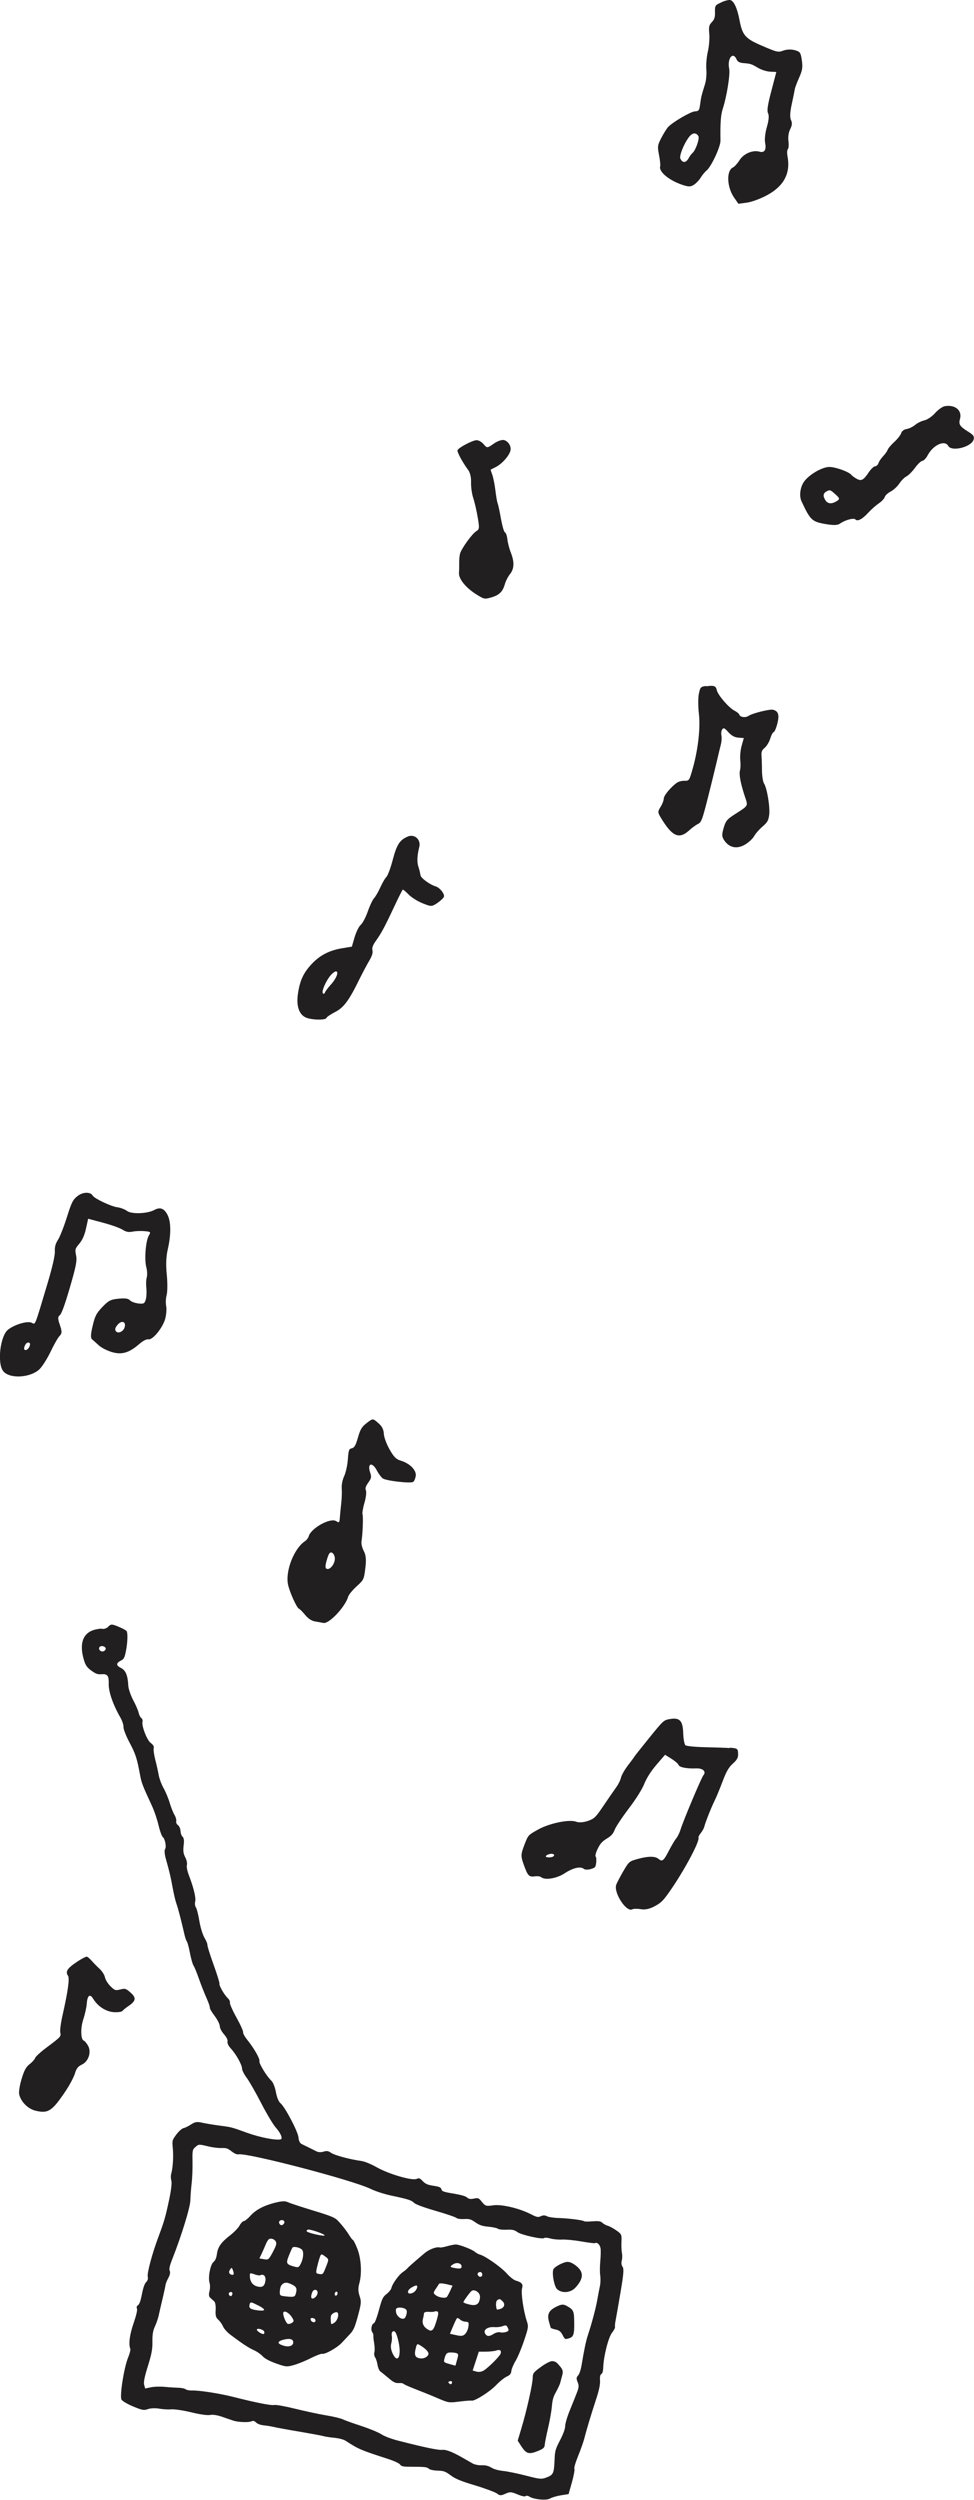 <?xml version="1.0" encoding="UTF-8"?>
<svg xmlns="http://www.w3.org/2000/svg" viewBox="0 0 145.3 372.84">
  <defs>
    <style>
      .cls-1 {
        fill: #221f20;
        fill-rule: evenodd;
      }

      .cls-2 {
        isolation: isolate;
      }

      .cls-3 {
        mix-blend-mode: multiply;
      }
    </style>
  </defs>
  <g class="cls-2">
    <g id="Layer_2" data-name="Layer 2">
      <g id="Layer_5" data-name="Layer 5">
        <g class="cls-3">
          <path class="cls-1" d="M16.17,242.6c-.27.23-.66.38-.87.32s-.79.01-1.28.16c-1.62.48-2.18,1.98-1.57,4.24.27.99.48,1.32,1.16,1.82.66.48.96.59,1.48.55.95-.08,1.16.19,1.13,1.46-.03,1.15.64,3.09,1.73,4.98.28.49.5,1.14.47,1.43-.02.29.38,1.33.89,2.29.92,1.73,1.12,2.36,1.58,4.84.22,1.2.37,1.6,1.76,4.59.35.75.8,2.07,1,2.93.2.86.49,1.65.63,1.76.35.26.58,1.49.34,1.81-.11.14-.07.74.09,1.32.6,2.16.75,2.79,1.05,4.45.17.94.43,2.02.57,2.4.24.64.71,2.48,1.19,4.58.11.46.27.93.36,1.03.09.1.3.87.46,1.72.16.84.4,1.69.54,1.88.13.19.49,1.06.79,1.93.3.87.81,2.15,1.12,2.85.31.7.55,1.36.51,1.47s.29.67.72,1.24c.43.57.77,1.26.77,1.54,0,.27.28.81.63,1.2.37.42.59.86.52,1.08s.14.65.5,1.04c.79.86,1.66,2.42,1.67,3,0,.25.32.87.7,1.38.38.51,1.35,2.21,2.16,3.78.81,1.57,1.79,3.21,2.18,3.64.71.78,1.07,1.64.73,1.74-.67.19-3.11-.28-5.04-.98-2.42-.87-2.21-.82-4.31-1.1-.85-.11-1.95-.3-2.43-.41-.7-.16-1.01-.11-1.58.26-.39.26-.9.51-1.14.56-.24.05-.72.48-1.07.95-.63.85-.64.88-.53,2.08.12,1.25,0,2.94-.24,3.79-.08.26-.07.72.02,1,.1.32-.02,1.37-.3,2.72-.58,2.73-.75,3.33-1.61,5.63-.94,2.51-1.73,5.44-1.61,5.99.07.33,0,.56-.25.82-.23.24-.44.85-.62,1.79-.18.95-.37,1.49-.57,1.63-.22.15-.26.3-.17.52.09.2-.1,1-.5,2.17-.6,1.74-.77,3.11-.49,3.84.05.14-.09.71-.32,1.26-.62,1.49-1.3,5.82-.99,6.31.14.22.91.67,1.76,1.02,1.38.57,1.58.6,2.19.38.37-.13,1.1-.16,1.63-.07.53.1,1.35.15,1.84.11.49-.04,1.83.16,3.01.45,1.31.32,2.38.47,2.79.39.43-.08,1.07.02,1.84.29.64.23,1.39.48,1.67.57.71.22,2.22.28,2.64.09.27-.12.45-.07.71.18.2.2.67.37,1.1.41.41.04,1.13.15,1.59.26.46.11,2.22.43,3.91.71,1.69.29,3.25.58,3.47.65s.93.18,1.58.24c.7.07,1.4.25,1.7.45,1.98,1.28,2.23,1.38,6.4,2.73.82.27,1.6.63,1.72.81.18.26.46.33,1.39.33,2.3,0,2.63.04,2.89.29.15.15.71.27,1.32.29.93.03,1.15.11,1.95.7.71.53,1.48.85,3.67,1.51,1.52.46,2.98,1.01,3.25,1.21.42.32.58.33,1.24.03.68-.31.87-.3,1.8.09.64.27,1.11.37,1.22.26.1-.09.35-.06.55.07.65.43,2.56.61,3.09.29.27-.16,1-.38,1.63-.48l1.14-.18.5-1.76c.27-.97.44-1.87.37-2-.08-.15.15-.92.57-1.97.39-.95.79-2.1.9-2.54.32-1.27,1.02-3.6,1.74-5.79.46-1.4.65-2.27.61-2.86-.04-.56.03-.9.2-.99.17-.09.26-.43.28-.97.05-1.66.77-4.51,1.32-5.2.28-.35.48-.74.44-.87-.04-.13.01-.61.11-1.07.09-.46.42-2.35.73-4.19.45-2.67.5-3.42.28-3.7-.15-.19-.21-.59-.12-.89s.1-.81.03-1.15c-.07-.34-.1-1.11-.07-1.71.05-1.05,0-1.13-.77-1.67-.45-.31-1.04-.63-1.3-.7s-.62-.27-.79-.44c-.23-.23-.62-.28-1.46-.21-.63.05-1.19.05-1.25-.01-.15-.17-2.4-.45-3.87-.49-.71-.02-1.48-.14-1.7-.27-.25-.15-.59-.15-.88,0-.41.2-.61.16-1.47-.28-1.74-.9-4.39-1.52-5.64-1.34-1.06.16-1.19.12-1.74-.57-.43-.53-.5-.56-1.15-.43-.5.1-.78.06-1.01-.16-.21-.2-.9-.4-2.03-.59-1.47-.24-1.72-.33-1.8-.64-.07-.28-.31-.39-1.18-.52-.86-.13-1.21-.28-1.6-.69-.44-.46-.55-.5-.92-.34-.68.3-4.13-.71-5.93-1.72-.89-.5-1.81-.88-2.31-.95-1.72-.24-4-.85-4.51-1.21-.42-.3-.66-.33-1.14-.18-.38.12-.8.09-1.1-.07-.27-.14-.79-.4-1.16-.58-.36-.17-.83-.4-1.04-.51-.23-.12-.4-.5-.43-.95-.06-.85-2-4.54-2.69-5.12-.28-.23-.53-.86-.68-1.65-.14-.75-.41-1.44-.68-1.7-.7-.66-1.88-2.59-1.78-2.93s-.82-1.94-1.83-3.19c-.37-.46-.64-.95-.6-1.1s-.4-1.14-.99-2.2c-.59-1.06-1.03-2.06-.98-2.22s-.09-.45-.3-.65c-.53-.49-1.34-1.9-1.26-2.18.04-.13-.37-1.43-.9-2.9-.53-1.47-.93-2.77-.9-2.89s-.16-.59-.43-1.05c-.27-.46-.62-1.58-.77-2.51-.15-.92-.38-1.84-.52-2.03-.13-.2-.18-.59-.1-.88.14-.53-.24-2.09-.96-3.96-.22-.57-.35-1.23-.28-1.47s-.03-.73-.21-1.09c-.35-.69-.38-.95-.24-2.18.05-.42-.04-.85-.19-.96-.15-.11-.29-.49-.31-.85-.02-.36-.19-.75-.39-.88-.19-.13-.3-.39-.25-.58s-.07-.63-.27-.96c-.2-.34-.52-1.15-.71-1.8-.19-.65-.6-1.63-.91-2.18-.31-.55-.63-1.41-.72-1.92-.09-.51-.31-1.53-.51-2.28-.19-.75-.3-1.53-.24-1.75.07-.25-.08-.52-.43-.77-.57-.4-1.41-2.58-1.24-3.19.05-.18-.03-.43-.18-.54-.15-.11-.33-.47-.4-.8-.07-.33-.43-1.17-.81-1.87-.37-.7-.7-1.66-.73-2.14-.08-1.56-.39-2.31-1.1-2.66-.75-.37-.74-.73,0-1.1.44-.22.55-.43.74-1.38.25-1.25.3-2.67.12-3-.07-.12-.61-.42-1.2-.66-1.02-.42-1.11-.43-1.57-.02M14.88,245.61c-.27.25.03.72.45.68.19-.02.38-.17.43-.34.1-.35-.58-.62-.88-.35M88.78,334.54c-.07.04-1.01-.08-2.07-.26-1.07-.19-2.36-.31-2.89-.28-.52.03-1.29-.04-1.71-.16s-.83-.15-.92-.07c-.27.25-3.45-.46-4.03-.9-.4-.3-.74-.38-1.58-.34-.59.03-1.18-.04-1.32-.15s-.77-.24-1.41-.3c-.9-.08-1.32-.22-1.93-.65-.69-.48-.9-.53-1.71-.49-.51.03-1.01-.05-1.11-.16-.11-.12-1.49-.59-3.07-1.05-1.8-.52-3.01-.97-3.24-1.19-.42-.41-.85-.55-3.34-1.08-1.12-.24-2.38-.64-3.21-1.04-2.79-1.33-18.37-5.39-19.66-5.13-.24.05-.62-.12-1.04-.45-.56-.44-.79-.52-1.48-.49-.45.02-1.3-.08-1.88-.22-1.54-.37-1.53-.37-2.03.07-.44.38-.46.51-.43,2.19.02.98-.03,2.43-.13,3.23-.09.79-.18,1.93-.19,2.52-.03,1.08-1.32,5.28-2.69,8.75-.4,1.01-.51,1.5-.39,1.77.11.25.05.58-.21,1.07-.21.39-.39.84-.41,1.01-.02.17-.22,1.13-.46,2.13-.24,1-.5,2.13-.58,2.52-.09.39-.33,1.1-.55,1.57-.29.62-.39,1.25-.37,2.26.02,1.1-.12,1.87-.68,3.66-.52,1.67-.66,2.41-.55,2.8l.15.53.85-.18c.47-.1,1.41-.13,2.11-.06s1.61.12,2.03.13.9.11,1.05.23.6.19.99.18c.99-.04,4.08.44,6.13.96,3.39.86,5.63,1.3,6.09,1.2.26-.06,1.66.2,3.13.56s3.53.81,4.58.98c1.06.17,2.19.44,2.52.6.33.16,1.57.6,2.76.99,1.19.39,2.53.94,2.98,1.23.49.32,1.5.7,2.52.96,4.07,1.04,5.97,1.43,6.55,1.37.62-.06,1.55.3,3.31,1.32.41.23.97.56,1.26.72.29.16.89.28,1.34.26.56-.02,1,.08,1.44.35.4.25,1.04.42,1.78.5.63.06,2.16.38,3.4.7,2.09.54,2.31.56,3.1.25.97-.38,1.07-.62,1.15-2.63.05-1.31.12-1.55.82-2.91.49-.94.76-1.71.76-2.1,0-.34.29-1.36.66-2.26s.84-2.09,1.06-2.65c.33-.83.36-1.12.14-1.65-.21-.51-.2-.71.06-.98.19-.2.4-.81.52-1.5.4-2.4.66-3.64.94-4.49.58-1.74,1.2-4.08,1.41-5.29.12-.68.29-1.59.39-2.04.1-.45.12-1.16.05-1.6-.07-.43-.06-1.4.01-2.14.07-.75.09-1.61.04-1.92-.09-.53-.51-.94-.81-.78M84.47,337.34c-.8.19-1.84.8-1.94,1.15-.2.72.17,2.57.6,2.93.74.63,1.99.52,2.7-.24,1.24-1.34,1.29-2.32.16-3.23q-.92-.74-1.52-.6M68.04,334.73c-.23,0-.82.11-1.3.25-.49.14-.98.23-1.1.2-.52-.15-1.62.27-2.34.88-1.95,1.66-2.34,2.01-2.55,2.25-.12.14-.43.39-.68.56-.55.35-1.55,1.74-1.67,2.33-.05.23-.37.63-.72.91-.57.44-.69.7-1.15,2.39-.29,1.08-.61,1.93-.74,1.97-.35.1-.52.95-.27,1.32.13.18.2.42.18.52s.02.61.11,1.12c.09.51.11,1.13.04,1.37s-.02.59.11.77c.13.18.29.69.36,1.12.07.43.26.87.42.98.16.11.7.55,1.21.98.74.63,1.04.78,1.54.75.34-.02.66.03.7.11.05.08.8.42,1.68.76.88.34,2.38.94,3.33,1.35,1.73.74,1.73.74,3.33.54.88-.11,1.7-.17,1.82-.14.43.12,2.69-1.3,3.65-2.3.53-.56,1.26-1.14,1.6-1.29.47-.21.64-.42.68-.82.03-.3.31-.98.63-1.51.32-.53.89-1.89,1.27-3.03.66-1.97.68-2.1.39-2.97-.48-1.46-.87-4.16-.69-4.81s-.04-.91-.93-1.17c-.3-.08-.9-.56-1.35-1.06-.82-.93-3.16-2.58-3.98-2.81-.25-.07-.59-.25-.75-.4-.37-.35-2.29-1.1-2.83-1.11M41.04,328.5c-1.7.43-2.91,1.07-3.73,2-.35.4-.78.73-.94.75-.16.01-.45.31-.63.65-.18.34-.78.97-1.34,1.41-1.4,1.08-1.89,1.76-2.04,2.83-.08.6-.25.99-.5,1.19-.48.37-.85,2.31-.6,3.12.1.31.09.88-.01,1.26-.13.46-.09.79.11.97.16.15.43.39.59.53.17.15.26.7.22,1.3-.05.8.03,1.13.39,1.44.25.23.58.68.71,1.01.14.33.64.89,1.11,1.24,1.88,1.4,2.68,1.93,3.5,2.3.47.21,1.05.62,1.3.9.29.33.97.7,1.99,1.07,1.46.52,1.61.54,2.65.25.61-.17,1.75-.63,2.53-1.03.79-.4,1.56-.69,1.71-.65.42.11,2.22-.89,2.92-1.64.34-.36.9-.95,1.24-1.32.52-.56.72-1,1.18-2.71.5-1.86.52-2.13.24-2.97-.22-.66-.23-1.18-.05-1.82.42-1.47.3-3.7-.26-5.15-.28-.72-.58-1.32-.66-1.35s-.31-.31-.51-.63c-.44-.73-1.16-1.65-1.81-2.32-.41-.42-1.09-.69-3.66-1.47-1.74-.53-3.42-1.08-3.73-1.23-.42-.2-.92-.18-1.91.07M67.63,337.67c-.61.38-.55.46.42.61.58.09.79.03.81-.22.04-.51-.68-.73-1.23-.39M71.32,338.97c-.25.23.17.72.47.55.25-.14.18-.6-.1-.68-.1-.03-.27.03-.37.13M41.73,331.21c-.25.23.02.72.35.63.14-.04.29-.2.34-.36.09-.33-.4-.53-.69-.27M45.92,332.52c-.41.23-.18.37,1.1.69.75.18,1.38.26,1.4.17.06-.2-2.26-.99-2.5-.86M83.06,343.98c-1.16.55-1.47,1.13-1.18,2.21.13.47.25.91.28.97.03.06.36.18.74.26.52.11.77.31,1.03.82.34.66.36.67.97.48.7-.22.81-.62.75-2.88-.03-1.2-.17-1.44-1.14-1.96-.49-.26-.73-.24-1.46.1M70.3,341.71c-.27.24-1.1,1.38-1.17,1.61-.03.09.43.27,1.01.39q1.06.24,1.33-.47c.17-.46.18-.85.03-1.12-.28-.49-.88-.71-1.2-.42M65.49,340.61c-.06.1-.29.46-.51.78-.36.55-.36.62.05.93.45.33,1.37.47,1.62.25.07-.07.3-.47.5-.91l.36-.79-.95-.23c-.52-.12-1.01-.14-1.07-.04M74.22,343.01c-.25.14-.3.77-.11,1.41.01.04.24.01.51-.07.61-.18.79-.73.36-1.14-.4-.39-.41-.39-.76-.2M40.07,333.98c-.12.11-.32.46-.45.79-.13.33-.39.92-.58,1.32l-.34.72.68.12c.65.12.7.08,1.31-1.05.49-.92.6-1.25.48-1.53-.19-.43-.8-.63-1.09-.37M43.62,335.22c-.08.12-.33.68-.54,1.22-.44,1.11-.37,1.26.81,1.59.61.17.7.13,1-.47.37-.75.45-1.72.17-2.04-.31-.35-1.28-.55-1.44-.31M47.85,336.31c-.07.07-.28.71-.46,1.43-.31,1.24-.3,1.31.16,1.38.64.1.61.13,1.1-1.1.41-1.04.41-1.09-.05-1.43-.57-.43-.59-.43-.76-.27M61.38,341.16c-.86.52-.57,1.22.3.73.42-.23.74-.96.45-1.04-.09-.03-.43.11-.75.31M74.89,346.94c-.26.1-.77.15-1.15.12-.92-.08-1.63.36-1.41.87.24.54.63.58,1.29.15.32-.21.76-.32,1-.25s.63.04.88-.05c.39-.14.43-.23.28-.56-.21-.48-.3-.5-.89-.27M64.8,344.74c-.09.05-.47.07-.85.04-.44-.03-.7.07-.71.25,0,.16-.08.54-.15.85-.16.64.12,1.19.82,1.58.57.33.82.02,1.29-1.62.21-.74.22-1.07.03-1.12-.15-.04-.34-.04-.42.01M68.17,345.73c-.07.07-.34.62-.59,1.22l-.46,1.1.95.21c.77.17,1.02.13,1.34-.2.21-.23.43-.72.47-1.1.08-.61.03-.69-.42-.71-.28,0-.66-.16-.83-.33-.18-.17-.38-.26-.45-.19M59.39,344.16c-.33.09-.38.2-.31.67.09.61.82,1.16,1.23.93.14-.08.3-.41.35-.73.08-.46-.01-.63-.39-.78-.27-.1-.66-.14-.88-.08M49.95,342.01c-.05.16,0,.32.11.35s.24-.08.28-.24,0-.32-.11-.35-.24.08-.28.24M38.82,339.33c-.1.05-.49-.01-.87-.15-.64-.23-.69-.21-.68.25.02.82.38,1.35,1.06,1.55.8.23,1.16-.02,1.27-.88.08-.65-.31-1.03-.78-.77M42.32,340.52c-.41.23-.56.59-.58,1.37,0,.43.09.5.75.57,1.37.15,1.5.12,1.65-.44.21-.76.08-1.01-.73-1.38-.5-.23-.82-.27-1.1-.11M46.78,341.58c-.22.12-.44.91-.32,1.12.16.29.75-.1.89-.6.13-.45-.19-.74-.57-.53M34.35,338.43c-.28.37-.21.7.18.81.36.1.43-.11.21-.68-.15-.41-.18-.42-.39-.13M82.39,352.13c-.25-.03-1,.35-1.68.85-1.14.83-1.23.95-1.24,1.62,0,.91-.91,4.96-1.67,7.48l-.57,1.91.53.82c.76,1.17,1.15,1.27,2.54.7.77-.32.94-.48.97-.94.02-.3.25-1.43.5-2.5.25-1.07.5-2.51.56-3.2.08-.97.22-1.46.62-2.15.28-.5.57-1.13.64-1.4.07-.28.2-.79.3-1.14.13-.47.06-.77-.26-1.17-.61-.74-.72-.82-1.23-.88M74.03,350.55c-.26.09-.95.16-1.53.17h-1.07s-.46,1.41-.46,1.41l-.46,1.4.57.16c.34.1.78.03,1.1-.17.72-.46,2.4-2.14,2.51-2.53.13-.46-.12-.63-.65-.45M49.71,345c-.34.22-.4.39-.37.99.04.72.05.72.51.43.5-.31.8-1.33.46-1.56-.11-.07-.38-.01-.6.13M58.54,347.76c-.1.09-.14.37-.09.62.05.25.02.75-.08,1.11-.12.43-.05.95.2,1.49.75,1.63,1.36.42.88-1.75-.31-1.37-.57-1.78-.91-1.47M67.05,350.84c-.38.04-.54.21-.7.76-.2.7-.2.7.7.96l.89.25.25-.89c.23-.8.21-.91-.2-1.01-.25-.06-.68-.09-.95-.06M62.07,350.03c-.3,1.07-.2,1.49.4,1.65.6.17,1.31-.11,1.44-.57.09-.3-.35-.79-1.17-1.3-.48-.3-.53-.28-.67.21M34.24,341.88c-.2.11-.11.48.14.55.1.03.23-.08.27-.25.09-.31-.12-.46-.41-.3M46.33,345.87c.02.41.62.64.73.28.05-.18-.08-.36-.33-.43s-.41,0-.4.15M37.24,343.65c-.16.56.1.76,1.16.9,1.44.18,1.31-.17-.34-.95-.62-.3-.72-.29-.82.06M42.26,344.9c-.1.36.41,1.6.69,1.68.14.04.42-.04.62-.17.31-.21.3-.33-.06-.88-.43-.65-1.14-1.01-1.25-.63M67.1,355.13c-.24.07-.27.15-.12.3.22.25.47.15.45-.17,0-.13-.14-.19-.33-.13M38.32,347.41c-.06.22.81.78,1.03.66.08-.04.11-.19.07-.33-.09-.31-1.02-.59-1.1-.33M42.23,348.95c-.94.26-.89.6.12.89.82.23,1.44-.02,1.39-.57-.04-.46-.59-.57-1.51-.32"/>
          <g>
            <path class="cls-1" d="M107.62.35c-.94.42-.98.48-.96,1.44.02.79-.08,1.1-.47,1.51-.42.44-.48.7-.38,1.77.06.69-.04,1.89-.22,2.65-.18.77-.28,1.94-.22,2.61.06.67-.02,1.66-.19,2.19-.55,1.77-.59,1.94-.73,3-.13.95-.2,1.06-.79,1.09-.64.04-3.29,1.59-3.99,2.33-.19.2-.64.91-.99,1.58-.59,1.12-.62,1.32-.37,2.59.15.76.23,1.53.17,1.71-.22.79,1.31,2.07,3.29,2.74.98.33,1.28.32,1.8-.04.34-.24.77-.7.96-1.03.19-.33.59-.82.9-1.08.71-.62,2.07-3.55,2.05-4.44-.04-2.74.04-3.83.37-4.84.57-1.76,1.1-5.07.93-5.87-.32-1.55.56-2.65,1.11-1.39.15.34.45.5,1,.54,1.09.09,1.17.11,2.19.71.51.3,1.31.55,1.82.57l.91.05-.74,2.82c-.56,2.13-.68,2.95-.49,3.34.17.35.11,1.02-.18,2.04-.26.9-.36,1.87-.26,2.37.21,1.04-.1,1.52-.84,1.31-1.01-.28-2.34.28-2.97,1.26-.32.5-.76.99-.98,1.09-1.01.45-.93,2.91.15,4.48l.65.94,1.27-.17c.7-.09,2.06-.59,3.01-1.11,2.52-1.36,3.53-3.28,3.05-5.8-.09-.47-.07-.95.05-1.06.12-.11.16-.65.09-1.21-.08-.64.02-1.3.27-1.79.28-.56.31-.94.11-1.35-.19-.38-.15-1.17.12-2.4.22-1.01.42-2,.45-2.21.03-.21.32-.97.64-1.7.49-1.1.56-1.53.41-2.59-.17-1.17-.25-1.29-1.06-1.52-.5-.14-1.23-.12-1.69.06-.77.29-.93.26-3.09-.67-2.63-1.12-3.02-1.57-3.47-3.92-.33-1.72-.82-2.8-1.36-2.94-.21-.06-.83.1-1.37.34M102.98,20.21c-.75.78-1.69,2.95-1.49,3.43.3.68.82.68,1.21,0,.19-.34.46-.71.6-.82.45-.35,1.09-2.14.89-2.5-.29-.52-.77-.56-1.21-.1"/>
            <path class="cls-1" d="M140.93,60.58c-.34.06-.99.52-1.44,1.03-.45.51-1.17.99-1.59,1.08-.42.09-1.04.39-1.37.67-.33.28-.9.56-1.27.62-.4.06-.73.31-.82.61-.08.28-.54.87-1.03,1.32s-.93.97-.99,1.17-.37.63-.68.96c-.31.33-.62.79-.69,1.03s-.29.45-.5.47c-.21.02-.63.42-.94.88-.8,1.2-1.12,1.37-1.82.98-.33-.18-.69-.45-.79-.58-.36-.46-2.35-1.18-3.28-1.18-1.02,0-2.87,1.04-3.7,2.09-.63.8-.84,2.18-.46,3.01,1.31,2.82,1.56,3.06,3.55,3.41,1.23.21,1.84.2,2.21-.07.77-.54,2.04-.88,2.29-.61.31.34,1.02-.03,1.93-1.02.43-.47,1.13-1.09,1.56-1.38.43-.29.83-.72.89-.95s.47-.61.89-.82c.42-.22,1-.76,1.29-1.2.29-.44.77-.91,1.05-1.05.29-.14.86-.71,1.27-1.27.41-.56.91-1.04,1.11-1.05.2-.02.55-.38.77-.8.83-1.57,2.56-2.37,3.09-1.42.5.9,3.47.16,3.78-.95.13-.47-.01-.69-.79-1.17-1.27-.79-1.47-1.1-1.24-1.91.36-1.27-.73-2.18-2.29-1.9M123.32,73.27c-.53.3-.59.68-.19,1.33.37.59,1.01.61,1.82.05.33-.22.28-.38-.27-.88-.8-.73-.88-.76-1.36-.49"/>
            <path class="cls-1" d="M73.66,66.17c-.99.68-1,.68-1.52.07-.31-.36-.75-.6-1.06-.59-.62.02-2.73,1.14-2.83,1.5-.08.27.78,1.85,1.57,2.91.31.41.48,1.13.45,1.89-.02.68.13,1.73.33,2.33.2.6.5,1.89.66,2.86.28,1.63.26,1.79-.22,2.09-.62.38-2.2,2.57-2.41,3.33-.08.3-.14.91-.13,1.36s0,1.13-.03,1.52c-.07.88,1.01,2.22,2.6,3.21,1.13.71,1.22.73,2.18.46,1.22-.35,1.74-.85,2.06-1.98.13-.47.48-1.15.77-1.51.64-.8.68-1.8.12-3.22-.22-.56-.45-1.44-.51-1.97-.06-.53-.22-.99-.36-1.03s-.4-.96-.6-2.05c-.19-1.09-.42-2.13-.5-2.32-.08-.19-.22-1.01-.32-1.84-.1-.83-.3-1.87-.45-2.32l-.28-.82.82-.42c.88-.45,1.92-1.61,2.14-2.39.18-.64-.29-1.43-.95-1.61-.31-.08-.95.14-1.53.53"/>
            <path class="cls-1" d="M105.34,102.3c-.82.11-.89.19-1.09,1.2-.12.59-.11,1.88,0,2.86.26,2.07-.09,5.29-.87,8.11-.55,1.96-.57,1.99-1.26,1.97-.39-.01-.9.12-1.15.3-.93.67-1.96,1.92-1.95,2.36,0,.25-.21.81-.48,1.24-.47.75-.46.83.29,2.01,1.54,2.44,2.53,2.81,3.98,1.49.4-.37.99-.8,1.3-.95.52-.25.65-.61,1.46-3.79.49-1.93,1.08-4.35,1.32-5.37s.52-2.22.64-2.67c.12-.45.16-1.07.09-1.38-.07-.31-.01-.72.12-.9.21-.28.35-.22.92.42.49.53.91.76,1.49.81l.81.06-.32,1.14c-.18.63-.27,1.58-.21,2.12.06.54.05,1.22-.03,1.51-.18.63.06,1.94.7,3.89.51,1.56.65,1.33-1.62,2.8-1.04.67-1.25.95-1.54,1.99-.29,1.01-.26,1.31.16,1.89.75,1.04,1.86,1.24,3.04.55.54-.32,1.16-.89,1.36-1.26.21-.38.77-1.02,1.25-1.43.72-.61.9-.92,1-1.78.14-1.16-.34-4.02-.78-4.66-.15-.23-.29-1.09-.3-1.92,0-.83-.04-1.83-.07-2.23-.04-.56.07-.83.49-1.17.3-.25.66-.86.81-1.35s.37-.94.52-.98c.14-.04.39-.64.56-1.33.3-1.25.13-1.78-.64-2-.47-.13-3.1.52-3.67.91-.47.32-1.28.2-1.39-.2-.04-.14-.37-.4-.74-.59-.83-.43-2.46-2.32-2.61-3.05-.14-.64-.41-.73-1.6-.57"/>
            <path class="cls-1" d="M60.86,124.75c-1.21.49-1.67,1.19-2.26,3.44-.31,1.2-.74,2.37-.96,2.59s-.62.93-.91,1.57c-.29.64-.7,1.36-.92,1.59-.22.23-.64,1.12-.94,1.98-.3.86-.77,1.76-1.05,2-.29.25-.68,1.05-.92,1.85l-.41,1.41-1.41.23c-1.91.31-3.31,1.03-4.52,2.29-1.28,1.35-1.83,2.51-2.12,4.54-.28,1.95.25,3.27,1.46,3.61,1.05.3,2.71.27,2.8-.04.04-.14.62-.54,1.29-.88,1.29-.66,2.07-1.7,3.65-4.94.44-.89,1.08-2.09,1.42-2.67.44-.74.59-1.21.5-1.59-.09-.4.07-.81.58-1.51.78-1.1,1.3-2.08,2.79-5.26.57-1.22,1.09-2.24,1.15-2.28.06-.04.45.28.86.71.41.43,1.35,1.02,2.09,1.32,1.3.52,1.38.52,2.23-.05.48-.33.92-.75.97-.93.12-.43-.64-1.36-1.24-1.54-.87-.25-2.24-1.26-2.27-1.68-.02-.23-.15-.77-.29-1.2-.25-.72-.21-1.7.12-3.01.27-1.08-.7-1.96-1.71-1.55M49.39,145.38c-.72.79-1.47,2.48-1.22,2.76.11.12.24.07.3-.11s.44-.7.85-1.15c.81-.87,1.24-1.89.84-2.01-.13-.04-.48.19-.77.51"/>
            <path class="cls-1" d="M23.02,180.45c-1.04.57-3.41.65-4.08.14-.32-.24-.98-.49-1.47-.55-.91-.12-3.4-1.3-3.63-1.72-.33-.59-1.45-.58-2.24.03-.72.55-.91.92-1.62,3.17-.44,1.4-1.03,2.91-1.32,3.36-.38.6-.51,1.06-.48,1.77.03.6-.37,2.33-1.07,4.68-2.05,6.85-1.78,6.18-2.43,5.92-.66-.27-2.54.3-3.49,1.06-1.15.92-1.63,4.92-.74,6.14.87,1.2,3.99,1.08,5.41-.22.41-.38,1.16-1.55,1.67-2.61.5-1.05,1.11-2.13,1.36-2.38.37-.39.38-.64.04-1.64-.32-.93-.32-1.23-.02-1.44.26-.18.76-1.56,1.51-4.13.94-3.23,1.09-4.02.93-4.81-.18-.89-.15-.99.48-1.74.46-.55.78-1.26,1-2.26l.32-1.46,2.21.59c1.22.32,2.53.79,2.92,1.04.53.34.92.41,1.51.29.44-.09,1.23-.12,1.77-.07.95.09.96.1.62.7-.45.79-.66,3.55-.35,4.7.13.49.16,1.17.06,1.5s-.12,1.05-.06,1.59c.06.54.03,1.3-.08,1.69-.18.62-.31.7-1.12.6-.5-.06-1.07-.27-1.25-.47-.24-.27-.7-.33-1.69-.24-1.17.11-1.5.28-2.41,1.23-.91.96-1.11,1.34-1.46,2.83-.3,1.24-.32,1.8-.09,2,.18.15.63.56,1.02.91.39.36,1.27.8,2,1.01,1.47.42,2.56.07,4.1-1.28.47-.41,1.04-.7,1.28-.64.61.16,2.12-1.67,2.51-3.04.17-.61.24-1.47.15-1.91-.09-.44-.06-1.19.07-1.66.13-.47.14-1.83.02-3.03-.15-1.47-.1-2.7.15-3.79.5-2.16.49-4.06-.02-5.09-.5-1-1.11-1.24-1.97-.78M17.55,197.56c-.35.41-.43.67-.3.91.28.51,1.15.16,1.35-.54.23-.83-.45-1.07-1.05-.37M3.97,200.32c-.12.06-.27.33-.34.58-.18.63.47.58.76-.07.22-.49,0-.76-.42-.52"/>
            <path class="cls-1" d="M54.68,212.25c-.7.53-.93.91-1.28,2.13-.33,1.16-.53,1.52-.91,1.61-.44.1-.5.27-.6,1.67-.06.86-.31,1.98-.55,2.49-.26.56-.4,1.3-.36,1.83.04.49.01,1.47-.07,2.17s-.18,1.67-.21,2.15c-.06.8-.11.84-.54.56-.86-.57-3.76,1.03-4.11,2.26-.07.24-.32.57-.56.73-1.62,1.08-2.93,4.41-2.53,6.43.22,1.11,1.32,3.55,1.64,3.64.11.03.52.44.91.91.49.59.97.9,1.51.99.44.07.98.17,1.22.22.84.18,3.27-2.4,3.71-3.94.08-.28.64-.96,1.24-1.51,1.08-.98,1.1-1.03,1.31-2.72.16-1.27.09-1.94-.23-2.56-.25-.46-.4-1.11-.34-1.44.17-1.01.28-3.7.15-4.03-.06-.17.06-.94.29-1.72s.32-1.6.22-1.84c-.14-.32-.05-.6.35-1.17.46-.64.5-.85.3-1.44-.51-1.46.28-1.72,1-.33.23.44.61.95.85,1.14.47.36,4.1.78,4.54.53.15-.08.32-.48.39-.87.14-.86-.86-1.89-2.23-2.3-.7-.21-1.03-.54-1.68-1.69-.45-.78-.83-1.83-.85-2.33-.03-.61-.27-1.1-.75-1.52-.92-.8-.84-.8-1.83-.06M48.75,232.65c-.26.93-.26,1.25.03,1.33.54.15,1.28-.93,1.16-1.71-.05-.35-.26-.68-.47-.73-.28-.08-.45.19-.72,1.12"/>
            <path class="cls-1" d="M108.88,260.7c-.53-.04-2.18-.1-3.66-.13-1.48-.03-2.82-.16-2.97-.29s-.3-.94-.33-1.79c-.05-1.85-.51-2.36-1.92-2.13-.99.16-1.03.2-3.19,2.87-1.2,1.49-2.18,2.72-2.16,2.73s-.4.57-.92,1.25c-.52.67-1.01,1.52-1.09,1.89-.08.37-.39,1-.68,1.4-.29.4-1.13,1.62-1.87,2.71-1.26,1.86-1.4,2-2.4,2.36-.59.21-1.35.27-1.72.12-1.02-.4-3.98.21-5.68,1.15-1.49.83-1.5.85-2,2.13-.63,1.63-.64,1.81-.09,3.31.55,1.49.73,1.67,1.6,1.55.37-.05.79,0,.92.12.58.49,2.31.21,3.51-.57,1.26-.83,2.37-1.08,2.87-.66.16.13.61.15,1.01.03.68-.2.74-.27.83-.96.05-.41.02-.82-.08-.91s.03-.6.3-1.15c.37-.77.68-1.12,1.36-1.53.68-.41.95-.72,1.19-1.34.17-.44,1.11-1.85,2.08-3.13,1.08-1.42,1.99-2.86,2.32-3.69.35-.87,1-1.9,1.82-2.85l1.28-1.49.96.6c.53.33,1.01.75,1.06.92.11.35,1.23.57,2.64.51.99-.04,1.53.48,1.06,1.03-.3.35-3.02,6.81-3.42,8.13-.14.46-.43,1.04-.64,1.29-.21.25-.7,1.08-1.09,1.83-.76,1.49-1,1.68-1.51,1.24s-1.53-.45-3.04-.04c-1.37.38-1.38.38-2.24,1.84-.47.81-.95,1.72-1.06,2.03-.42,1.19,1.51,4.15,2.39,3.67.19-.1.77-.11,1.28-.02.63.11,1.3-.03,2.08-.45,1.01-.55,1.3-.85,2.53-2.65,1.99-2.91,4.16-7,3.99-7.53-.04-.13.11-.45.33-.71s.46-.69.53-.95c.18-.71,1.03-2.85,1.56-3.93.26-.52.78-1.8,1.18-2.85.54-1.44.91-2.09,1.52-2.64.62-.55.8-.88.79-1.4-.02-.85-.08-.89-1.25-.98M81.82,276.55c-.3.11-.46.27-.38.35.2.18.98.12,1.15-.08.26-.3-.25-.47-.78-.26"/>
            <path class="cls-1" d="M11.44,292.61c-1.4.93-1.72,1.43-1.3,2.04.27.39,0,2.3-.8,5.85-.26,1.14-.42,2.32-.35,2.61.13.61.12.63-2.03,2.24-.89.66-1.66,1.37-1.72,1.57s-.42.61-.81.91c-.55.42-.82.93-1.21,2.22-.28.92-.44,1.95-.36,2.29.25,1.11,1.31,2.17,2.43,2.44,1.9.46,2.48.08,4.5-2.93.61-.91,1.23-2.09,1.39-2.62.21-.73.46-1.06,1.04-1.33,1.01-.47,1.46-1.92.89-2.86-.22-.36-.48-.67-.59-.7-.48-.13-.53-1.86-.1-3.16.25-.75.48-1.79.52-2.31.09-1.29.46-1.59.96-.78.7,1.15,1.92,1.93,3.12,2,.59.03,1.15-.05,1.24-.18.09-.13.52-.48.95-.77,1.08-.73,1.14-1.21.26-1.98-.68-.6-.81-.64-1.52-.46-.72.18-.83.15-1.47-.48-.38-.37-.75-.97-.82-1.32-.06-.35-.42-.92-.78-1.25-.36-.33-.89-.87-1.17-1.19-.28-.32-.61-.61-.74-.65s-.83.33-1.56.81"/>
          </g>
        </g>
      </g>
    </g>
  </g>
</svg>
